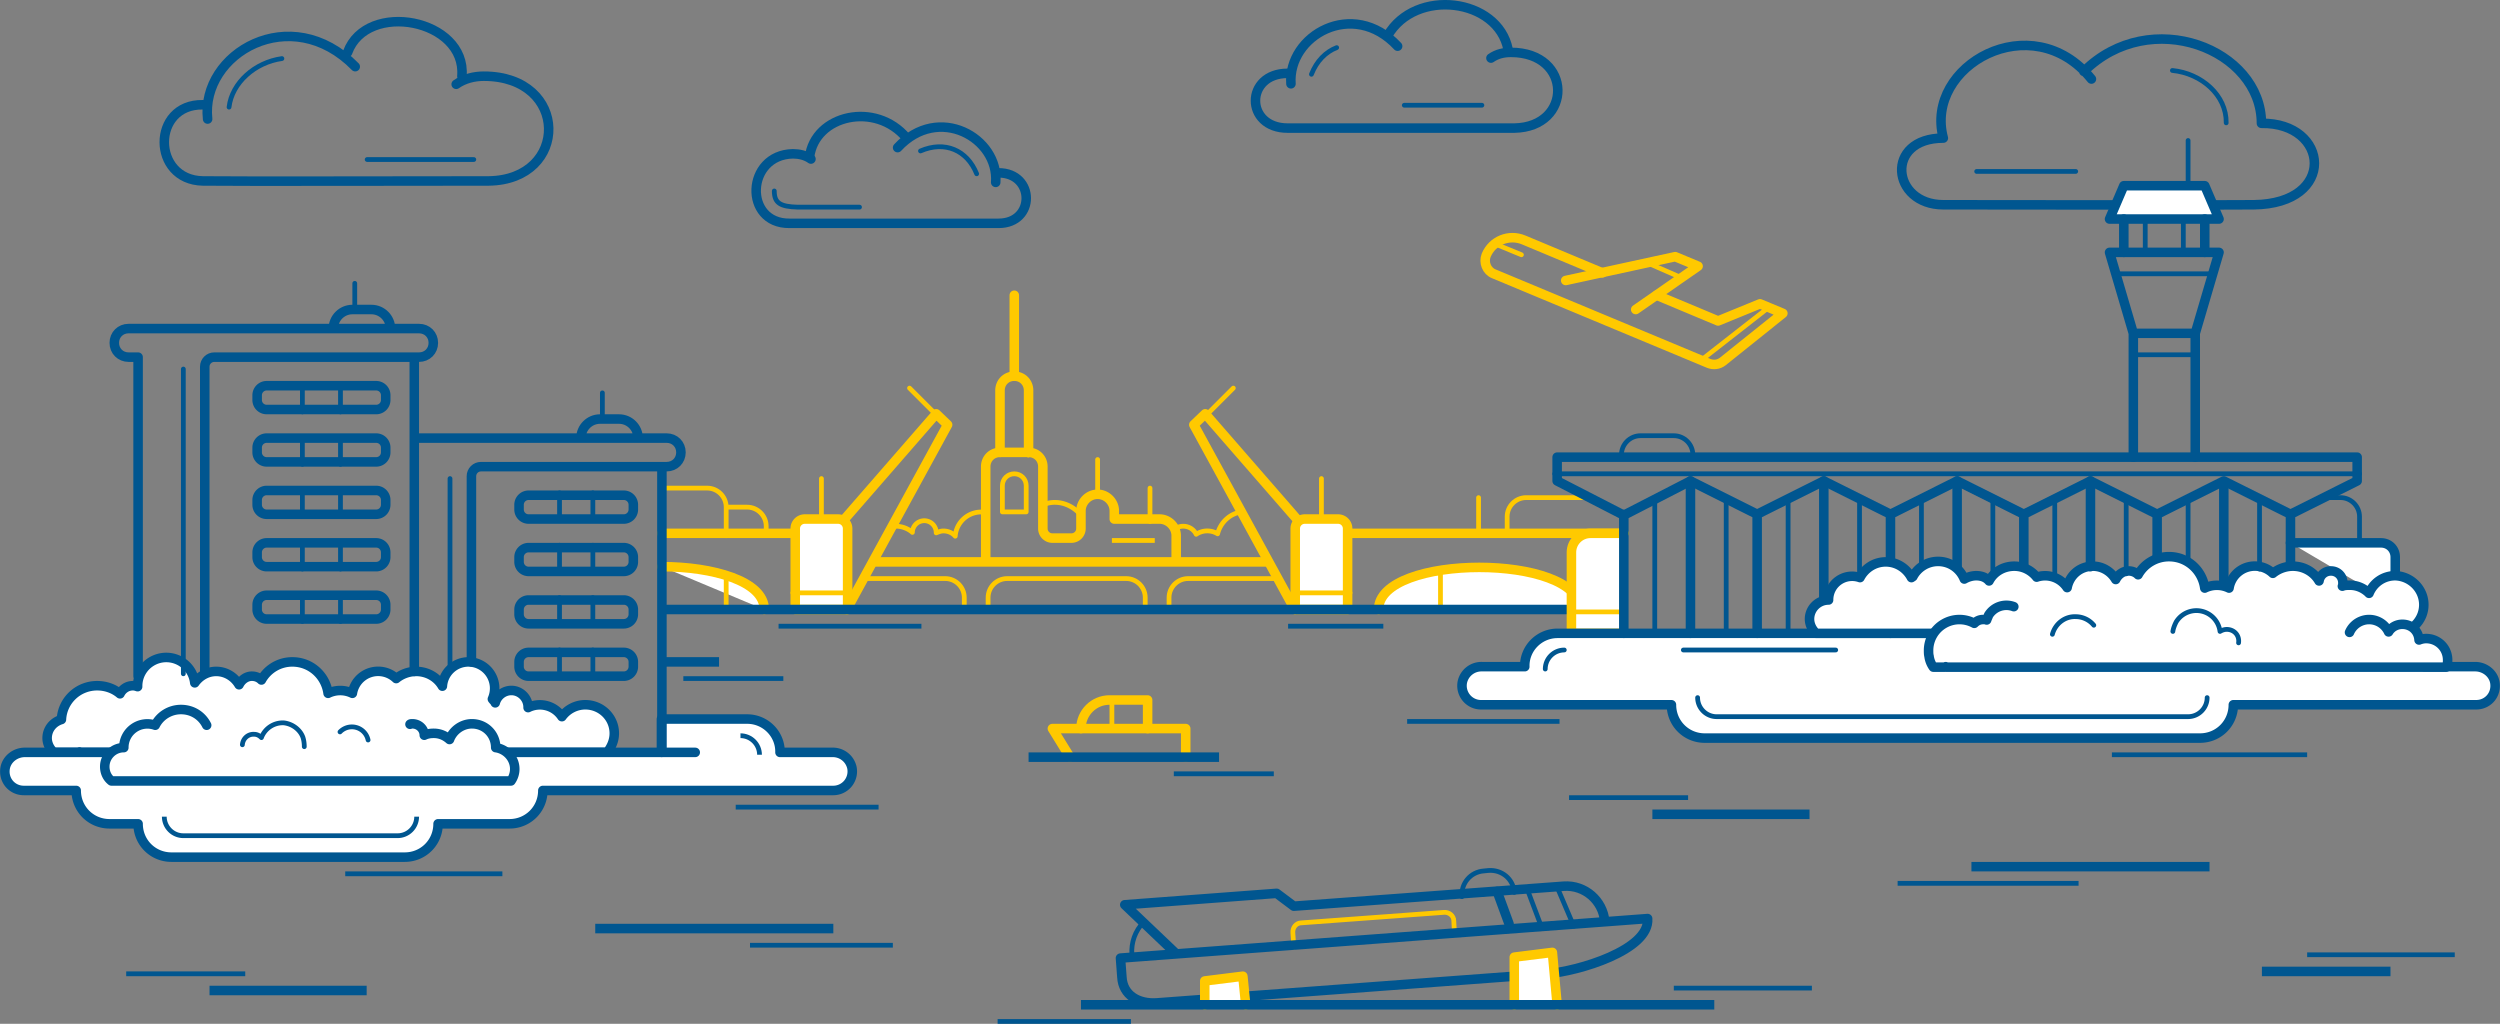 <svg xmlns="http://www.w3.org/2000/svg" width="525" height="215" viewBox="0 0 525 215"><rect x="0" y="0" width="525" height="215" fill="#808080" stroke="none"/><g stroke-miterlimit="10"><g fill="none" stroke="#005690" stroke-linecap="round" stroke-linejoin="round"><path d="M474.9 25.9c14.3-.2 15.9 16.9-1.6 17.1-10.9.1-40.4 0-65.2 0-10.9 0-12.4-14 0-14-4.1-15.2 18.6-27.9 31.1-12.4m35.7 9.3c0-15.5-23.3-24.8-37.3-10.9" stroke-width="2"/><path d="M415.1 36h20.8m31.6-10.2c.1-5.8-5.2-10.4-11.3-11"/></g><path fill="none" stroke="#FFC900" stroke-linecap="round" stroke-linejoin="round" d="M207 107.6V118h-23.7l4.1-7.4c.2 0 .4-.1.7-.1 1.3 0 2.6.5 3.5 1.3a2.5 2.5 0 0 1 5 .1c.5-.2 1-.4 1.5-.4 1 0 1.9.4 2.5 1.1a5.48 5.48 0 0 1 6.4-5zm20 .6v2.8a2 2 0 0 1-2 2h-4a2 2 0 0 1-2-2v-5c.8-.3 1.6-.5 2.5-.5 2.2 0 4.2 1.1 5.5 2.7zm39.4 9.8H247v-5.5c0-.5-.1-1-.3-1.4a3.01 3.01 0 0 1 4.5 1.1 4.18 4.18 0 0 1 4.5-.1c.6-2.4 2.6-4.3 5.1-4.6l5.3 9.8.3.7z"/><path fill="none" stroke="#FFC900" stroke-width="2" stroke-linecap="round" stroke-linejoin="round" d="M227 153c0-3.3 2.7-6 6-6h8v6"/><path fill="none" stroke="#FFC900" stroke-linecap="round" stroke-linejoin="round" d="M233.5 147.5v5"/><path fill="none" stroke="#FFC900" stroke-width="2" stroke-linecap="round" stroke-linejoin="round" d="M224.7 159l-3.7-6h28v6"/><path fill="none" stroke="#FFC900" stroke-linecap="round" stroke-linejoin="round" d="M357.8 75.2l13.7-10.7m-25.1-9.1l7.1 3.1m-81.8 140.4l-.2-3c-.1-1.1.7-2.1 1.8-2.1l29.9-2.2c1.1-.1 2.1.7 2.1 1.8l.1 2"/><path fill="none" stroke="#FFC900" d="M182 121.5h16.5c2.2 0 4 1.8 4 4v2.5"/><path fill="none" stroke="#FFC900" stroke-width="2" stroke-linecap="round" stroke-linejoin="round" d="M184 118h82m-81 0h22V98c0-1.7 1.3-3 3-3V82c0-1.7 1.3-3 3-3s3 1.3 3 3v13c.3 0-.3 0 0 0 1.7 0 3 1.3 3 3v13c0 1.1.9 2 2 2h4a2 2 0 0 0 2-2v-3.7c0-1.9 1.6-3.5 3.5-3.5s3.5 1.6 3.5 3.5v1.7h9.5c1.9 0 3.5 1.6 3.5 3.5v5.5h18"/><path fill="#FFF" stroke="#FFC900" stroke-width="2" stroke-linecap="round" stroke-linejoin="round" d="M160.5 128c0-6-10.9-9-21.5-9m28-7h-28"/><path fill="none" stroke="#FFC900" stroke-linecap="round" stroke-linejoin="round" d="M196 86.5l-5-5M172.5 109v-8.5m-33 2h9c2.2 0 4 1.8 4 4v6m0 8.4v7.1"/><path fill="none" stroke="#FFC900" stroke-width="2" stroke-linecap="round" stroke-linejoin="round" d="M196.6 86.9l2.4 2.3-21.2 38.8-4.7-14.1z"/><path fill="#FFF" stroke="#FFC900" stroke-width="2" stroke-linecap="round" stroke-linejoin="round" d="M176 109h-7a2 2 0 0 0-2 2v17h11v-17a2 2 0 0 0-2-2z"/><path fill="none" stroke="#FFC900" d="M152.5 106.5h4.4c2.2 0 4 1.8 4 4v1.5"/><path fill="#FFF" stroke="#FFC900" stroke-width="2" stroke-linecap="round" stroke-linejoin="round" d="M289.5 128c0-11.8 42.3-11.8 42.3 0M283 112h58"/><path fill="none" stroke="#005690" stroke-width="2" stroke-linejoin="round" d="M414 182h50"/><g fill="none" stroke="#005690" stroke-linecap="round" stroke-linejoin="round"><g stroke-width="2"><path d="M209.1 38.3c.7-9.3-12-16.6-20.6-7.3m1.9-2c-6.5-7.8-19.3-4.9-20.4 4"/><path d="M209.7 36.3c7.7 0 7.8 10.6 0 10.6h-43.9c-9.7.1-9.2-14.4.7-14.6 1.3 0 2.7.3 3.8 1.1"/></g><path d="M205.1 36.5c-2-5-6.7-7-11.8-4.8m-12.8 11.8h-13c-3.7-.1-4.9-.9-4.9-3.4"/></g><g fill="none" stroke="#005690" stroke-linecap="round" stroke-linejoin="round"><g stroke-width="2"><path d="M43.6 25C42.1 11.2 61.1.2 74.6 14M73 11c4-11 25-7 24 5"/><path d="M42.6 22c-10.8-.2-10.8 15.8 0 16 8 .1 45 0 60 0 17-.2 17-22-1-22-2 0-4.1.5-5.8 1.7"/></g><path d="M77.1 33.5h22.4m-51.4-11c.6-5.1 5.4-9.4 11.1-10.2"/></g><path fill="none" stroke="#005690" stroke-linejoin="round" d="M154.5 169.5h30m167 38h29m-171 7h28m-74-83h30m77 0h20m5 20h32m116 7h41m-412 25h33m293 2h38"/><path fill="none" stroke="#005690" stroke-width="2" stroke-linejoin="round" d="M125 195h50m-36-56h12"/><path fill="none" stroke="#005690" stroke-linejoin="round" d="M157.5 198.5h30"/><path fill="none" stroke="#005690" stroke-width="2" stroke-linejoin="round" d="M347 171h33"/><path fill="none" stroke="#005690" stroke-linejoin="round" d="M329.5 167.5h25"/><path fill="none" stroke="#005690" stroke-width="2" stroke-linejoin="round" d="M475 204h27"/><path fill="none" stroke="#005690" stroke-linejoin="round" d="M484.5 200.5h31"/><path fill="none" stroke="#005690" stroke-width="2" stroke-linejoin="round" d="M44 208h33"/><path fill="none" stroke="#005690" stroke-linejoin="round" d="M26.5 204.5h25"/><path fill="none" stroke="#FFC900" stroke-width="2" stroke-linecap="round" stroke-linejoin="round" d="M347.9 62l12.9 5.4 8.8-3.6 4.8 2-12.6 10.1c-.9.7-2 .8-3 .4l-45.1-18.8c-1.5-.6-2.2-2.4-1.6-3.9 1.3-3.1 4.8-4.5 7.9-3.2l16.5 6.9"/><path fill="none" stroke="#FFC900" stroke-width="2" stroke-linecap="round" stroke-linejoin="round" d="M328.8 58.9l23-5 4.8 2-13.1 9.1"/><path fill="#FFF" stroke="#005690" stroke-width="2" stroke-linecap="round" stroke-linejoin="round" d="M129 154c0 1.5-.6 2.9-1.5 4H16.8s-.1 0-.1-.1l-.1.1h-5.3c-.8-.7-1.4-1.8-1.4-3 0-1.9 1.3-3.4 3-3.9.2-4 3.5-7.1 7.5-7.1 1.8 0 3.5.6 4.8 1.7.5-1 1.5-1.7 2.7-1.7.4 0 .7.1 1 .2v-.2a6.02 6.02 0 0 1 12-.6c1-1.4 2.6-2.4 4.5-2.4 2 0 3.8 1.1 4.8 2.8.5-1 1.5-1.8 2.7-1.8.8 0 1.5.3 2 .8a7.4 7.4 0 0 1 6.5-3.8c3.9 0 7 2.9 7.5 6.6a5.83 5.83 0 0 1 5.1 0 5.48 5.48 0 0 1 9.2-3.1c1.1-.9 2.6-1.5 4.2-1.5 2.3 0 4.4 1.2 5.5 3.1.2-2.9 2.6-5.1 5.5-5.1a5.55 5.55 0 0 1 5 7.8c.2.3.5.5.6.8.4-1.5 1.8-2.6 3.4-2.6 1.9 0 3.5 1.6 3.5 3.5v.1a5.55 5.55 0 0 1 7.1 1.9 6.1 6.1 0 0 1 4.9-2.5c3.4 0 6.1 2.7 6.1 6z"/><path fill="#FFF" stroke="#005690" stroke-width="2" stroke-linecap="round" stroke-linejoin="round" d="M109 158H5.2c-1.9 0-3.7 1.3-4.1 3.2-.5 2.6 1.4 4.8 3.9 4.8h11c0 3.9 3.1 7 7 7h6c0 3.9 3.1 7 7 7h49c3.9 0 7-3.1 7-7h15c3.9 0 7-3.1 7-7h61a4 4 0 0 0 3.9-4.8 4.1 4.1 0 0 0-4.1-3.2h-11c.1-3.8-3-7-6.9-7h-18v7H109z"/><path fill="#FFF" stroke="#005690" stroke-width="2" stroke-linecap="round" stroke-linejoin="round" d="M43.4 152.3c-1-2-3-3.3-5.4-3.3-2.3 0-4.4 1.3-5.4 3.3A4.95 4.95 0 0 0 26 157c-2.2 0-4 1.8-4 4 0 1.2.5 2.3 1.4 3h83.9c.5-.7.8-1.6.8-2.5 0-2.3-1.8-4.2-4-4.5 0-2.8-2.2-5-5-5-2.1 0-4 1.4-4.7 3.3-.9-.8-2-1.3-3.3-1.3-.7 0-1.4.1-2 .4 0-1.3-1.1-2.4-2.5-2.4-.2 0-.4 0-.5.1"/><path fill="none" stroke="#005690" stroke-width="2" stroke-linecap="round" stroke-linejoin="round" d="M87 141V76m-44 65V77c0-1.1.9-2 2-2h43c1.7 0 3-1.3 3-3s-1.3-3-3-3H27c-1.7 0-3 1.3-3 3s1.3 3 3 3h2v67m70-3v-39c0-1.1.9-2 2-2h39c1.7 0 3-1.3 3-3s-1.3-3-3-3H87M74 65h4c2.2 0 4 1.8 4 4H70c0-2.2 1.8-4 4-4zm52 23h4c2.2 0 4 1.8 4 4h-12c0-2.2 1.8-4 4-4zm13 10v59"/><path fill="none" stroke="#005690" stroke-linecap="round" stroke-linejoin="round" d="M74.5 59.5V64m52 18.5V87m-88-9.5v64m56-41v40"/><path fill="#FFF" stroke="#005690" stroke-width="2" stroke-linecap="round" stroke-linejoin="round" d="M139 158h7"/><path fill="none" stroke="#005690" stroke-width="2" stroke-linecap="round" stroke-linejoin="round" d="M81 83v1a2 2 0 0 1-2 2H56a2 2 0 0 1-2-2v-1c0-1.1.9-2 2-2h23a2 2 0 0 1 2 2zm-25 9h23a2 2 0 0 1 2 2v1a2 2 0 0 1-2 2H56a2 2 0 0 1-2-2v-1c0-1.1.9-2 2-2zm0 11h23a2 2 0 0 1 2 2v1a2 2 0 0 1-2 2H56a2 2 0 0 1-2-2v-1c0-1.1.9-2 2-2zm0 11h23a2 2 0 0 1 2 2v1a2 2 0 0 1-2 2H56a2 2 0 0 1-2-2v-1c0-1.1.9-2 2-2zm0 11h23a2 2 0 0 1 2 2v1a2 2 0 0 1-2 2H56a2 2 0 0 1-2-2v-1c0-1.1.9-2 2-2zm55-21h20a2 2 0 0 1 2 2v1a2 2 0 0 1-2 2h-20a2 2 0 0 1-2-2v-1c0-1.1.9-2 2-2zm0 11h20a2 2 0 0 1 2 2v1a2 2 0 0 1-2 2h-20a2 2 0 0 1-2-2v-1c0-1.1.9-2 2-2zm0 11h20a2 2 0 0 1 2 2v1a2 2 0 0 1-2 2h-20a2 2 0 0 1-2-2v-1c0-1.1.9-2 2-2zm0 11h20a2 2 0 0 1 2 2v1a2 2 0 0 1-2 2h-20a2 2 0 0 1-2-2v-1c0-1.1.9-2 2-2z"/><path fill="none" stroke="#005690" stroke-linejoin="round" d="M87.5 171.5c0 2.2-1.8 4-4 4h-45c-2.2 0-4-1.8-4-4"/><path fill="none" stroke="#005690" stroke-linecap="round" stroke-linejoin="round" d="M63.9 156.8c0-.7-.1-1.4-.3-2-.6-1.6-2.2-2.8-4-3-2.1-.1-4 1.2-4.7 3.1-.4-.4-.9-.7-1.5-.7-1.3-.1-2.4.9-2.5 2.2m20.5-2.7a3.48 3.48 0 0 1 5.9 1.7"/><path fill="none" stroke="#FFC900" stroke-linecap="round" stroke-linejoin="round" d="M254 86.5l5-5m18.5 27.5v-8.5"/><path fill="none" stroke="#FFC900" stroke-width="2" stroke-linecap="round" stroke-linejoin="round" d="M216 95h-.1M213 79V62"/><path fill="none" stroke="#FFC900" stroke-linecap="round" stroke-linejoin="round" d="M230.5 103.5v-7m83.9-45.1l5.1 2.1m-78 56v-7"/><path fill="none" stroke="#FFC900" stroke-width="2" stroke-linecap="round" stroke-linejoin="round" d="M216 95h-6"/><path fill="none" stroke="#FFC900" stroke-linecap="round" stroke-linejoin="round" d="M310.5 112v-7.5"/><path fill="none" stroke="#FFC900" d="M207.5 128v-2.5c0-2.2 1.8-4 4-4h25c2.2 0 4 1.8 4 4v2.5m5 0v-2.5c0-2.2 1.8-4 4-4h19"/><path fill="none" stroke="#005690" stroke-linecap="round" stroke-linejoin="round" d="M63.5 81.5v5m8-5v5m-8 6v5m8-5v5m-8 6v5m8-5v5m-8 6v5m8-5v5m-8 6v5m8-5v5m46-5v5m7-5v5m-7-16v5m7-5v5m-7-16v5m7-5v5m-7 28v5m7-5v5"/><path fill="none" stroke="#FFC900" stroke-width="2" stroke-linecap="round" stroke-linejoin="round" d="M216 95h-.1"/><path fill="none" stroke="#FFC900" stroke-linecap="round" stroke-linejoin="round" d="M166.5 124.5h12"/><path fill="none" stroke="#FFC900" stroke-width="2" stroke-linecap="round" stroke-linejoin="round" d="M216 95h-.1m37.2-8.1l-2.4 2.3 21.2 38.8 4.7-14.1z"/><path fill="none" stroke="#FFC900" stroke-linecap="round" stroke-linejoin="round" d="M215.5 107.5V102c0-1.4-1.1-2.5-2.5-2.5s-2.5 1.1-2.5 2.5v5.5h5z"/><path fill="#FFF" stroke="#FFC900" stroke-width="2" stroke-linecap="round" stroke-linejoin="round" d="M274 109h7a2 2 0 0 1 2 2v17h-11v-17c0-1.1.9-2 2-2z"/><path fill="none" stroke="#FFC900" stroke-linecap="round" stroke-linejoin="round" d="M271.5 124.5h12"/><path fill="none" stroke="#FFC900" d="M233.5 113.5h9"/><path fill="none" stroke="#005690" stroke-linejoin="round" d="M155.5 154.5c2.2 0 4 1.8 4 4"/><path fill="none" stroke="#FFC900" d="M332.9 104.5h-12.4c-2.2 0-4 1.8-4 4v3.5m-14 8v8"/><path fill="none" stroke="#005690" stroke-width="2" stroke-linecap="round" stroke-linejoin="round" d="M314.4 187.2l2.5 6.8"/><path fill="none" stroke="#005690" stroke-linecap="round" stroke-linejoin="round" d="M318 187.4c-.2-2.8-2.6-4.8-5.4-4.6l-1 .1c-2.8.2-4.8 2.6-4.6 5.4m-59.8 12l-9.5.7v-.5c-.2-2.6.7-5 2.4-6.8l7.1 6.6z"/><path fill="none" stroke="#005690" stroke-width="2" stroke-linecap="round" stroke-linejoin="round" d="M243 210.6l81.8-6.1c6.6-.5 21.7-5 21.2-11.6l-110.7 8.3.3 4c.2 3.8 3.5 5.7 7.4 5.4zm3.7-10.6l-10.5-10 31.9-2.4 3.6 2.7 56.7-4.2c4.4-.3 8.2 3 8.6 7.4"/><path fill="none" stroke="#005690" stroke-linecap="round" stroke-linejoin="round" d="M320.9 187.2l2.6 6.9m3.5-7.8l3.5 8.2"/><path fill="#FFF" stroke="#FFC900" stroke-width="2" stroke-linecap="round" stroke-linejoin="round" d="M318 211v-10l8-1 1 11m-74 0v-5l8-1 .6 6"/><path fill="none" stroke="#005690" stroke-width="2" stroke-linejoin="round" d="M227 211h133m-144-52h40"/><path fill="none" stroke="#005690" stroke-linejoin="round" d="M246.5 162.5h21m-124-20h21"/><path fill="none" stroke="#005690" stroke-linecap="round" stroke-linejoin="round" d="M340.5 95.5c0-2.2 1.8-4 4-4h7c2.2 0 4 1.8 4 4m133 9h3c2.2 0 4 1.8 4 4v6"/><path fill="none" stroke="#005690" stroke-width="2" stroke-linecap="round" stroke-linejoin="round" d="M140 128h189"/><path fill="#FFF" stroke="#FFC900" stroke-width="2" stroke-linecap="round" stroke-linejoin="round" d="M341 112h-7c-2.2 0-4 1.8-4 4v17h11"/><path fill="none" stroke="#FFC900" stroke-linecap="round" stroke-linejoin="round" d="M330.5 128.5h10"/><path fill="none" stroke="#005690" stroke-width="2" stroke-linecap="round" stroke-linejoin="round" d="M448 96V70h13v26m-13-26l-5-17h23l-5 17"/><path fill="#FFF" stroke="#005690" stroke-width="2" stroke-linecap="round" stroke-linejoin="round" d="M463 39l3 7h-23l3-7z"/><path fill="none" stroke="#005690" stroke-width="2" stroke-linecap="round" stroke-linejoin="round" d="M446 53v-7m17 7v-7"/><path fill="none" stroke="#005690" stroke-linecap="round" stroke-linejoin="round" d="M459.5 38.5v-9m-9 16.5v7m8-7v7m-10 21.5h12m-15.5-17h19"/><path fill="#FFF" stroke="#005690" stroke-width="2" stroke-linecap="round" stroke-linejoin="round" d="M481 114h19c1.7 0 3 1.3 3 3v10m16.8 13c1.9 0 3.7 1.3 4.1 3.2.5 2.6-1.4 4.8-3.9 4.8h-51c0 3.9-3.1 7-7 7H358c-3.9 0-7-3.1-7-7h-40a4 4 0 0 1-3.9-4.8 4.1 4.1 0 0 1 4.1-3.2h9c-.1-3.8 3-7 6.9-7h175c3.9 0 7 3.1 7 7h10.7z"/><path fill="none" stroke="#005690" stroke-width="2" stroke-linecap="round" stroke-linejoin="round" d="M453 108.2V133m-98-32l14 7 14-7 14 7 14-7 14 7 14-7 14 7 14-7 14 7 14-7v-5H327v5l14 7.2zm-14 32v-25m140 .2V133m-112-25v25m28-25v25m28-25v25"/><path fill="#FFF" stroke="#005690" stroke-width="2" stroke-linecap="round" stroke-linejoin="round" d="M509 127c0 3.3-2.7 6-6 6-2.9 0-5.4 4.9-5.9 2.1l-68.1-2.2c-.1.8-5.3-.5-5.7.1h-41.9c-.8-.7-1.4-1.8-1.4-3 0-2.2 1.8-4 4-4a4.95 4.95 0 0 1 6.6-4.7c1-1.9 3-3.3 5.4-3.3 2.4 0 4.4 1.4 5.4 3.3l.3-.2c1-1.9 3-3.2 5.3-3.2 2.5 0 4.6 1.5 5.5 3.7.7-.4 1.6-.7 2.5-.7 1.2 0 2.1.4 2.7 1.1 1-1.9 3-3.1 5.3-3.1 1.9 0 3.6.9 4.7 2.3a5.55 5.55 0 0 1 6.4 2.2c.5-2.6 2.7-4.5 5.4-4.5 2 0 3.8 1.1 4.8 2.8.5-1 1.5-1.8 2.7-1.8.8 0 1.5.3 2 .8a7.4 7.4 0 0 1 6.5-3.8c3.9 0 7 2.9 7.5 6.6a5.83 5.83 0 0 1 5.1 0 5.48 5.48 0 0 1 9.2-3.1c1.1-.9 2.6-1.5 4.2-1.5 2.3 0 4.4 1.2 5.5 3.1.2-1.2 1.2-2.1 2.5-2.1 1.4 0 2.5 1.1 2.5 2.5 0 .3 0 .5-.1.7.5-.2 1-.2 1.6-.2 1.5 0 2.8.6 3.8 1.5l.2.2c.9-2.2 3-3.7 5.5-3.7 3.3.1 6 2.8 6 6.1z"/><path fill="#FFF" stroke="#005690" stroke-width="2" stroke-linecap="round" stroke-linejoin="round" d="M493.4 132.8a4.5 4.5 0 0 1 8.2-.1c.6-1 1.7-1.6 2.9-1.6 1.9 0 3.4 1.4 3.5 3.3.5-.2 1-.3 1.5-.3 2.5 0 4.5 2 4.5 4.5v.2c0 .4-.1.9-.3 1.3h-105s-.1 0-.1-.1l-.1.1H406c-.5-.7-.8-1.5-.9-2.3-.1-.4-.1-.8-.1-1.2a6.49 6.49 0 0 1 9.6-5.7c.5-.5 1.1-.8 1.9-.8.3 0 .5 0 .7.1.1-.3.3-.7.4-1a4.4 4.4 0 0 1 5.3-1.8"/><path fill="none" stroke="#005690" stroke-linecap="round" stroke-linejoin="round" d="M326.5 99.5h169M431 133.2c.6-2.2 2.6-3.8 4.9-3.7 1.5 0 2.9.7 3.8 1.8m16.6 1.3c.1-.7.4-1.4.7-2a4.99 4.99 0 0 1 9.2 2c.5-.3 1.1-.5 1.8-.4 1.4.2 2.3 1.4 2.1 2.8m-6.6 11.5c0 2.2-1.8 4-4 4h-99c-2.2 0-4-1.8-4-4"/><path fill="none" stroke="#005690" stroke-width="2" stroke-linecap="round" stroke-linejoin="round" d="M355 101v32m28-32v25m28-25v18m28-18v18m28-17v20"/><path fill="none" stroke="#005690" stroke-linecap="round" stroke-linejoin="round" d="M347.5 104.5v28m15-28v28m13-28v28m15-28V121m13-16.5V119m15-14.5v16m13-16v16m15-16v16m13-16v13m15-13v15m-121 17h32m-61 4c0-2.2 1.8-4 4-4"/><g fill="none" stroke="#005690" stroke-linecap="round" stroke-linejoin="round"><g stroke-width="2"><path d="M271.1 17.6c-.7-10.1 13-18 22.4-7.9m-2.1-2.2c5.8-10.1 23.2-7.9 25.3 2.9"/><path d="M270.4 15.4c-9 0-9 11.5 0 11.5H318c12.3-.2 12.3-15.9-.7-15.9-1.5 0-2.9.3-4.2 1.2"/></g><path d="M275.4 15.6c1.1-2.8 3-4.7 5.3-5.6m14.2 12.1h16.3"/></g></g></svg>